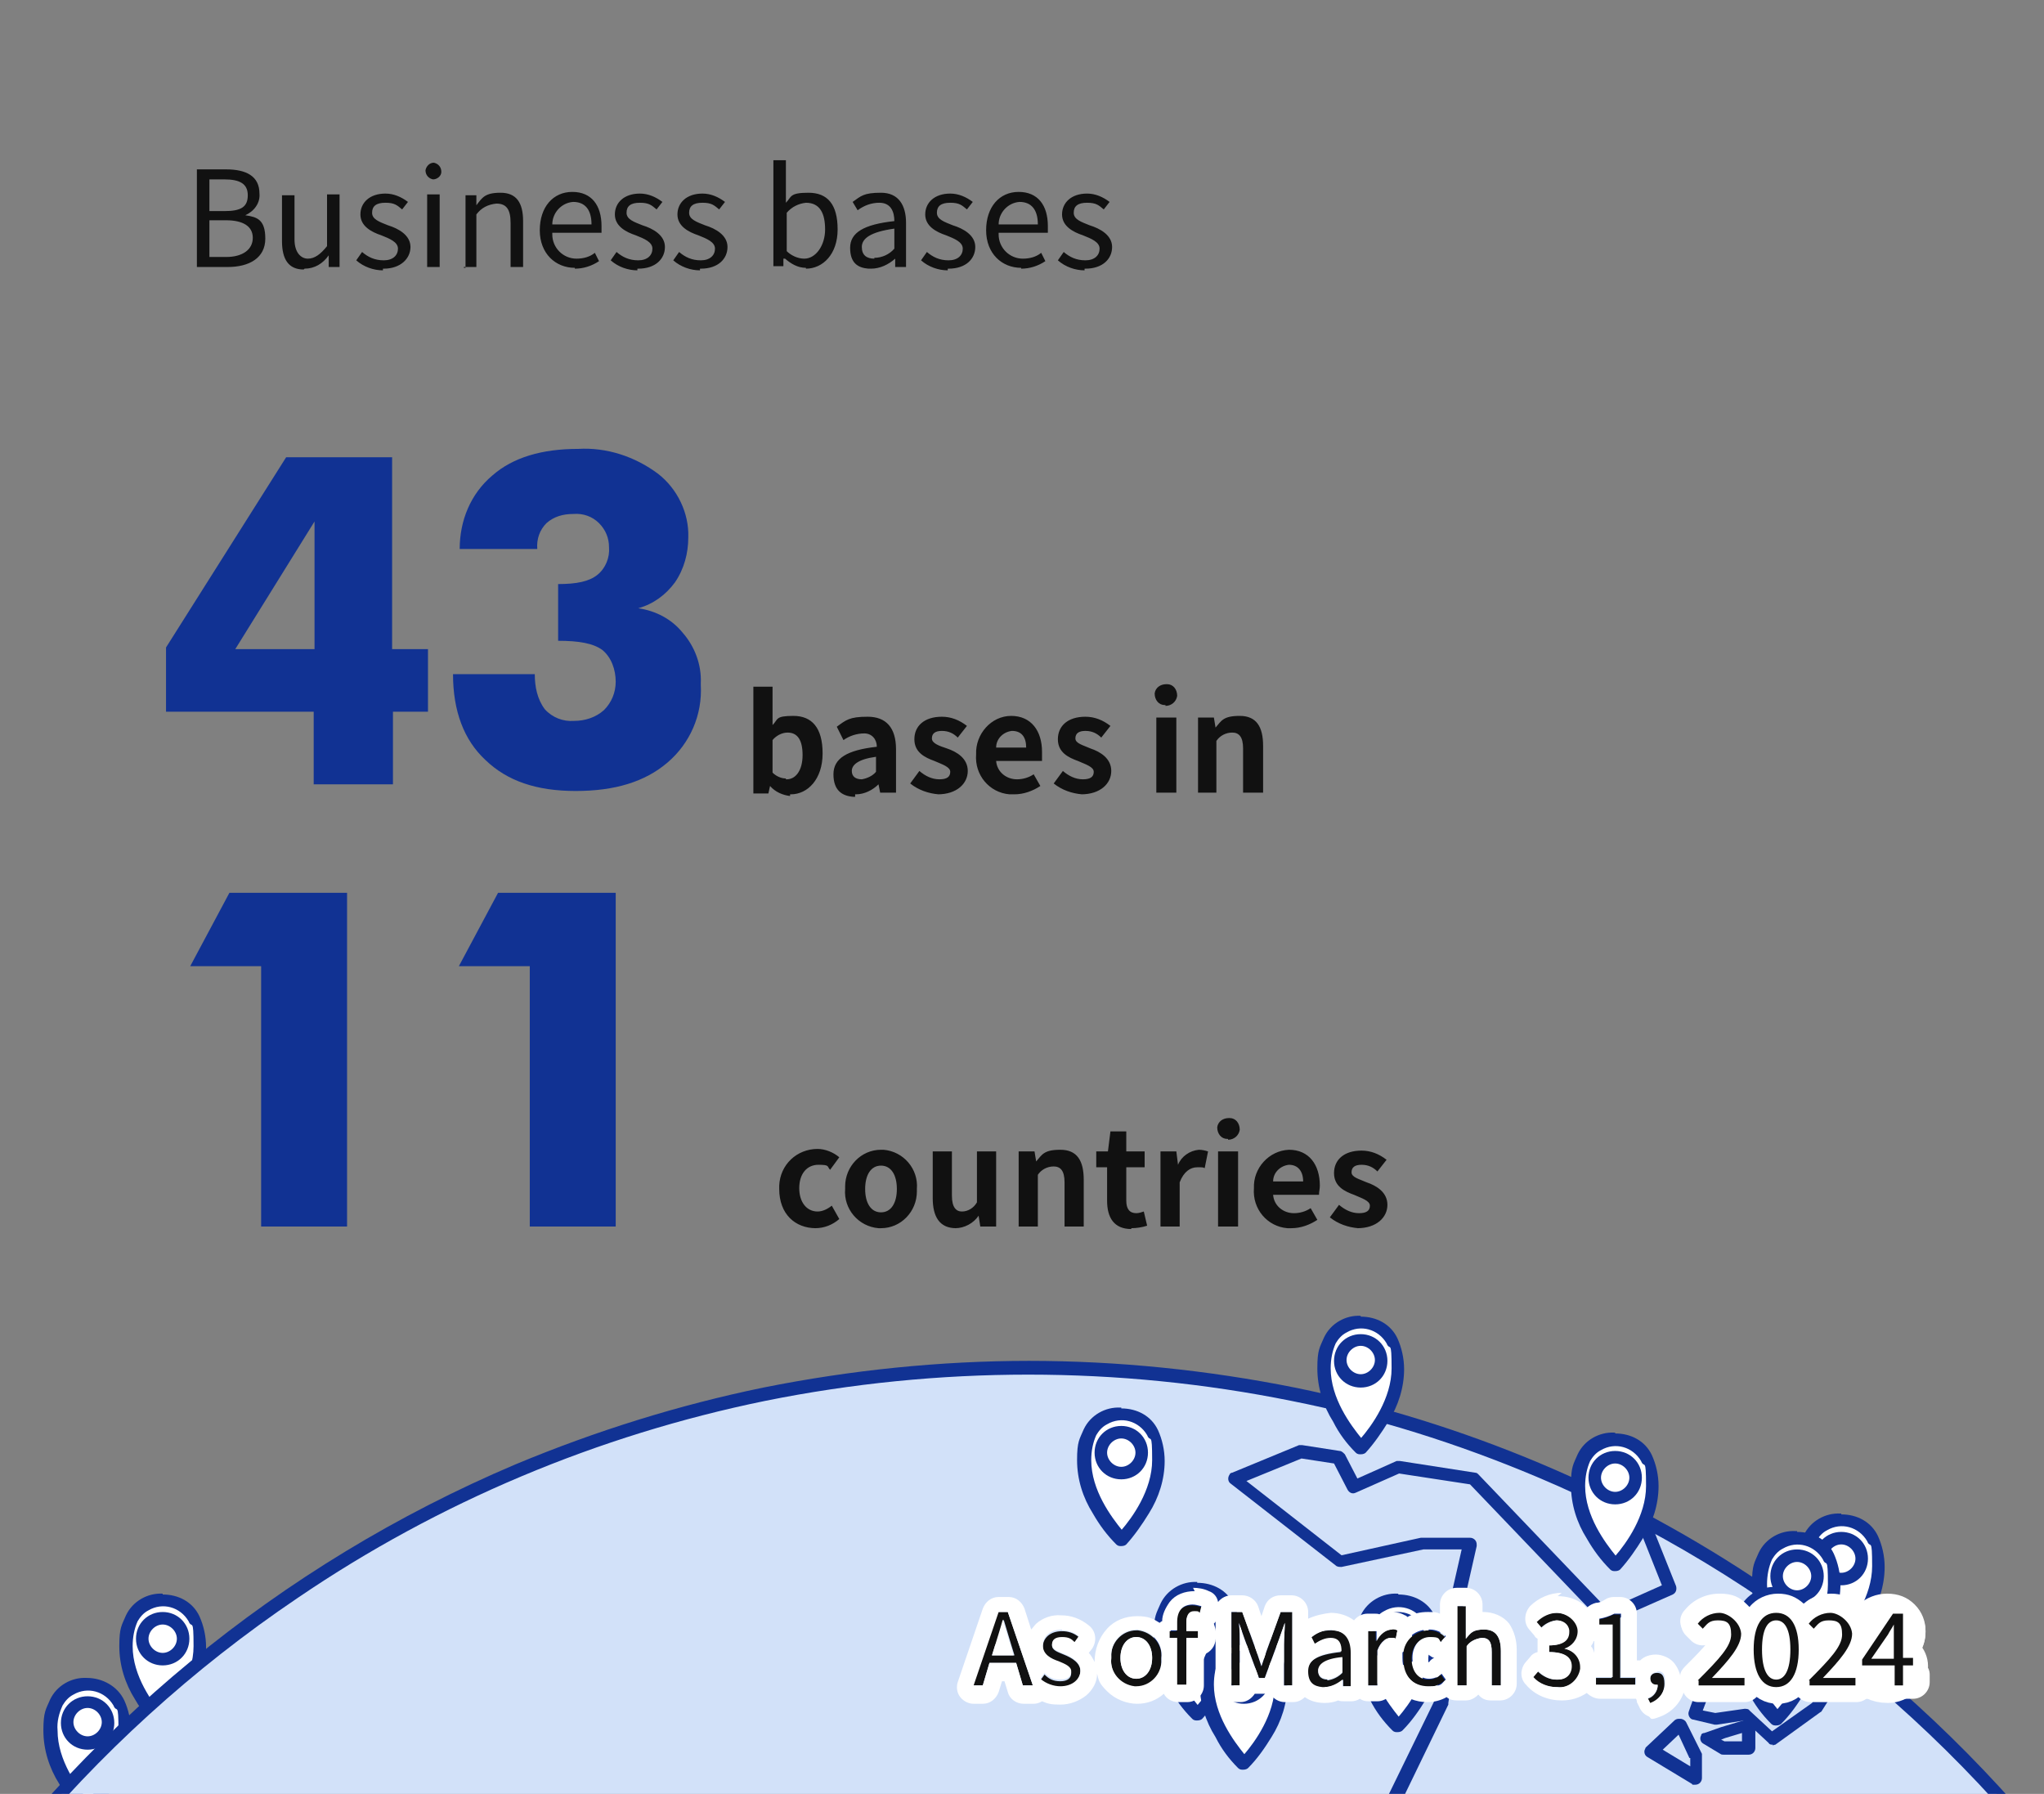 <?xml version="1.0" encoding="UTF-8"?>
<svg id="_レイヤー_1" data-name=" レイヤー 1" xmlns="http://www.w3.org/2000/svg" xmlns:xlink="http://www.w3.org/1999/xlink" version="1.1" viewBox="0 0 245 215">
  <rect x="0" y="0" width="245" height="215" fill="#808080" stroke="none"/>
  <defs>
    <style>
      .cls-1 {
        fill: #d2e1f9;
      }

      .cls-1, .cls-2, .cls-3, .cls-4, .cls-5 {
        stroke-width: 0px;
      }

      .cls-6 {
        clip-path: url(#clippath);
      }

      .cls-2, .cls-7 {
        fill: none;
      }

      .cls-8 {
        clip-path: url(#clippath-1);
      }

      .cls-7 {
        stroke: #fff;
        stroke-linecap: round;
        stroke-linejoin: round;
        stroke-width: 4px;
      }

      .cls-3 {
        fill: #111;
      }

      .cls-9 {
        isolation: isolate;
      }

      .cls-4 {
        fill: #113293;
      }

      .cls-5 {
        fill: #fff;
      }
    </style>
    <clipPath id="clippath">
      <rect class="cls-2" width="245" height="215"/>
    </clipPath>
    <clipPath id="clippath-1">
      <rect class="cls-2" y="45.3" width="244" height="213.5"/>
    </clipPath>
  </defs>
  <g class="cls-6">
    <g>
      <path class="cls-5" d="M19.5,191.8c-4,0-4.5,4-4.5,5.5,0,4.4,3.4,8.3,4.5,9.5,1.1-1.1,4.5-5.1,4.5-9.5s-.4-5.5-4.5-5.5Z"/>
      <path class="cls-4" d="M19.5,191.1c1.9,0,3.6.9,4.4,2.6.5,1.1.8,2.4.8,3.7,0,2.2-.7,4.4-1.9,6.3-.8,1.3-1.7,2.6-2.8,3.7-.1.1-.3.2-.5.2h0c-.2,0-.4,0-.5-.2-1-1.1-2-2.3-2.8-3.7-1.2-1.9-1.9-4.1-1.9-6.4s.3-2.5.8-3.7c.8-1.7,2.6-2.7,4.4-2.6h0ZM19.5,205.7c1.3-1.5,3.7-4.8,3.7-8.4s-.2-2-.6-3c-1-1.7-3.1-2.3-4.8-1.3-.6.3-1,.8-1.3,1.3-.4.9-.6,1.9-.6,3,0,3.6,2.4,6.8,3.7,8.4h-.1Z"/>
      <path class="cls-5" d="M19.5,194c-1.3,0-2.4,1.1-2.4,2.4s1.1,2.4,2.4,2.4,2.4-1.1,2.4-2.4-1.1-2.4-2.4-2.4Z"/>
      <path class="cls-4" d="M19.5,193.2c1.8,0,3.2,1.4,3.2,3.2s-1.4,3.2-3.2,3.2-3.2-1.4-3.2-3.2,1.4-3.2,3.2-3.2ZM19.5,198.1c.9,0,1.7-.8,1.7-1.7s-.8-1.7-1.7-1.7-1.7.8-1.7,1.7h0c0,.9.8,1.7,1.7,1.7h0Z"/>
      <path class="cls-5" d="M10.5,201.9c-4,0-4.5,4-4.5,5.5,0,4.4,3.4,8.3,4.5,9.5,1.1-1.1,4.5-5.1,4.5-9.5s-.4-5.5-4.5-5.5Z"/>
      <path class="cls-4" d="M10.4,201.1c1.9,0,3.7,1,4.5,2.7.5,1.1.8,2.4.8,3.7,0,2.2-.7,4.4-1.9,6.3-.8,1.3-1.7,2.6-2.8,3.7-.1.1-.3.2-.6.2h0c-.2,0-.4,0-.6-.2-1.1-1.1-2-2.3-2.7-3.7-1.2-1.9-1.9-4.1-1.9-6.4s.3-2.5.8-3.7c.8-1.7,2.6-2.7,4.4-2.6h0ZM10.5,215.8c1.3-1.5,3.7-4.8,3.7-8.4s-.2-2-.6-3c-1-1.7-3.1-2.3-4.8-1.3-.6.3-1,.8-1.3,1.3-.4.9-.7,1.9-.6,3,0,3.6,2.4,6.8,3.7,8.4h0Z"/>
      <path class="cls-5" d="M10.5,204c-1.3,0-2.4,1.1-2.4,2.4s1.1,2.4,2.4,2.4,2.4-1.1,2.4-2.4-1.1-2.4-2.4-2.4Z"/>
      <path class="cls-4" d="M10.5,203.3c1.8,0,3.2,1.4,3.2,3.2s-1.4,3.2-3.2,3.2-3.2-1.4-3.2-3.2,1.4-3.2,3.2-3.2h0ZM10.5,208.1c.9,0,1.7-.8,1.7-1.7s-.8-1.7-1.7-1.7-1.7.8-1.7,1.7.8,1.7,1.7,1.7h0Z"/>
      <path class="cls-5" d="M220.7,182.3c-4,0-4.5,4-4.5,5.5,0,4.4,3.4,8.3,4.5,9.5,1.1-1.1,4.5-5.1,4.5-9.5s-.4-5.5-4.5-5.5Z"/>
      <path class="cls-4" d="M220.7,181.5c1.9,0,3.6.9,4.4,2.6.5,1.1.8,2.4.8,3.7,0,2.2-.7,4.4-1.9,6.3-.8,1.3-1.7,2.6-2.8,3.7-.1.1-.3.2-.6.2h0c-.2,0-.4,0-.6-.2-1.1-1.1-2-2.3-2.7-3.7-1.2-1.9-1.9-4.1-1.9-6.4s.3-2.5.8-3.7c.8-1.7,2.6-2.7,4.4-2.6h.1ZM220.7,196.1c1.3-1.5,3.7-4.8,3.7-8.4s-.2-2-.6-3c-1-1.7-3.1-2.3-4.8-1.3-.6.3-1,.8-1.3,1.3-.4.9-.6,1.9-.6,3,0,3.6,2.4,6.8,3.7,8.4h0Z"/>
      <path class="cls-5" d="M220.7,184.4c-1.3,0-2.4,1.1-2.4,2.4s1.1,2.4,2.4,2.4,2.4-1.1,2.4-2.4-1.1-2.4-2.4-2.4Z"/>
      <path class="cls-4" d="M220.7,183.6c1.8,0,3.2,1.4,3.2,3.2s-1.4,3.2-3.2,3.2-3.2-1.4-3.2-3.2h0c0-1.8,1.4-3.2,3.2-3.2ZM220.7,188.5c.9,0,1.7-.8,1.7-1.7s-.8-1.7-1.7-1.7-1.7.8-1.7,1.7h0c0,.9.8,1.7,1.7,1.7h0Z"/>
      <g class="cls-8">
        <g>
          <path class="cls-1" d="M123.3,163.9c86.9,0,157.4,70.5,157.4,157.4s-70.5,157.4-157.4,157.4S-34,408.2-34,321.3h0c0-86.9,70.5-157.4,157.4-157.4h0Z"/>
          <path class="cls-4" d="M123.3,163.1c10.7,0,21.4,1.1,31.9,3.2,20.2,4.1,39.4,12.2,56.5,23.8,25.4,17.2,45.3,41.3,57.3,69.6,4,9.6,7.1,19.5,9.2,29.7,4.3,21,4.3,42.7,0,63.7-4.1,20.2-12.2,39.4-23.8,56.5-17.2,25.4-41.3,45.3-69.6,57.3-9.6,4-19.5,7.1-29.7,9.2-21,4.3-42.7,4.3-63.7,0-20.2-4.1-39.4-12.2-56.5-23.8-25.4-17.2-45.3-41.3-57.3-69.6-4-9.6-7.1-19.5-9.2-29.7-4.3-21-4.3-42.7,0-63.7,4.1-20.2,12.2-39.4,23.8-56.5,17.2-25.4,41.3-45.3,69.6-57.3,9.6-4,19.5-7.1,29.7-9.2,10.5-2.1,21.2-3.2,31.9-3.2h-.1ZM123.3,477.9c10.6,0,21.2-1.1,31.6-3.2,20-4.1,39.1-12.1,56-23.6,25.2-17,44.9-40.9,56.7-68.9,4-9.5,7.1-19.3,9.1-29.4,4.2-20.8,4.2-42.3,0-63.1-4.1-20-12.1-39.1-23.6-56-17-25.2-40.9-44.9-68.9-56.7-9.5-4-19.3-7.1-29.4-9.1-20.8-4.2-42.3-4.2-63.1,0-20,4.1-39.1,12.1-56,23.6-25.2,17-44.9,40.9-56.7,68.9-4,9.5-7.1,19.3-9.1,29.4-4.2,20.8-4.2,42.3,0,63.1,4.1,20,12.1,39.1,23.6,56,17,25.2,40.9,44.9,68.9,56.7,9.5,4,19.3,7.1,29.4,9.1,10.4,2.1,21,3.2,31.6,3.2h-.1Z"/>
          <path class="cls-4" d="M65,259.4c-.2-1.1-.9-5-.9-5.1,0-.3,0-.7.4-.8l16.4-7.3c.4-.2.8,0,1,.4h0l2,6.3s.2.1.4.2c.2.1.4.2.6.2,0-.5.2-1.7,1.8-5.3.9-2,1.8-3.8,1.8-3.8,0-.2.4-.4.7-.4l15.5-.4,24.9-1.8,36.4-25.6,6.1-12.5,1.6-11.2h0l1.5-6.6h-4.6l-9.8,2.1c-.2,0-.4,0-.6-.1l-12.7-9.9c-.3-.2-.4-.7-.1-1.1,0-.1.2-.2.3-.2l8-3.3h.4l4.5.7c.2,0,.4.2.6.4l1.5,2.9,4.7-2.1h.4l9,1.4c.2,0,.3.1.4.2l15.5,16.2,6.5-2.9-3.1-7.8,1.4-.6,3.4,8.5c.1.4,0,.8-.4,1l-7.7,3.4c-.3.1-.6,0-.9-.2l-15.7-16.4-8.5-1.3-5.2,2.3c-.4.2-.8,0-1-.4l-1.6-3.1-3.9-.6-6.6,2.7,11.4,8.9,9.5-2.1h5.9c.4,0,.8.3.8.8s0,.1,0,.2l-1.7,7.5-1.7,11.3v.2l-6.2,12.8c0,.1-.1.2-.2.3l-36.8,25.8c-.1,0-.2.1-.4.1l-25.2,1.8h0l-15.1.4c-.3.6-.9,1.9-1.6,3.3-1.6,3.5-1.7,4.5-1.7,4.7,0,.6-.2,1.1-.7,1.4-.6.2-1.4.2-1.9-.2-.3-.1-.6-.3-.9-.5,0,0-.2-.2-.3-.4l-1.8-5.8-15.1,6.7c.2,1.1.7,3.6.8,4.5l-1.5.3h0Z"/>
        </g>
      </g>
      <path class="cls-5" d="M163.1,158.5c-4,0-4.5,4-4.5,5.5,0,4.4,3.4,8.3,4.5,9.5,1.1-1.1,4.5-5.1,4.5-9.5s-.4-5.5-4.5-5.5Z"/>
      <path class="cls-4" d="M163.1,157.8c1.9,0,3.6.9,4.4,2.6.5,1.1.8,2.4.8,3.7,0,2.2-.7,4.4-1.9,6.3-.8,1.3-1.7,2.6-2.7,3.7-.1.1-.3.2-.6.2h0c-.2,0-.4,0-.6-.2-1.1-1.1-2-2.3-2.7-3.7-1.2-1.9-1.9-4.1-1.9-6.4s.3-2.5.8-3.7c.8-1.7,2.6-2.7,4.4-2.6h0ZM163.1,172.4c1.3-1.5,3.7-4.8,3.7-8.4s-.2-2-.6-3c-1-1.7-3.1-2.3-4.8-1.3-.6.3-1,.8-1.3,1.3-.4.9-.6,1.9-.6,3,0,3.6,2.4,6.8,3.7,8.4h0Z"/>
      <path class="cls-5" d="M163.1,160.6c-1.3,0-2.4,1.1-2.4,2.4s1.1,2.4,2.4,2.4,2.4-1.1,2.4-2.4-1.1-2.4-2.4-2.4Z"/>
      <path class="cls-4" d="M163.1,159.9c1.8,0,3.2,1.4,3.2,3.2s-1.4,3.2-3.2,3.2-3.2-1.4-3.2-3.2,1.4-3.2,3.2-3.2ZM163.1,164.7c.9,0,1.7-.8,1.7-1.7s-.8-1.7-1.7-1.7-1.7.8-1.7,1.7.8,1.7,1.7,1.7h0Z"/>
      <path class="cls-5" d="M193.6,172.6c-4,0-4.5,4-4.5,5.5,0,4.4,3.4,8.3,4.5,9.5,1.1-1.1,4.5-5.1,4.5-9.5s-.4-5.5-4.5-5.5Z"/>
      <path class="cls-4" d="M193.6,171.8c1.9,0,3.6.9,4.4,2.6.5,1.1.8,2.4.8,3.7,0,2.2-.7,4.4-1.9,6.3-.8,1.3-1.7,2.6-2.7,3.7-.1.1-.3.2-.6.2h0c-.2,0-.4,0-.6-.2-1.1-1.1-2-2.3-2.8-3.7-1.2-1.9-1.9-4.1-1.9-6.4s.3-2.5.8-3.7c.8-1.7,2.6-2.7,4.4-2.6h.1ZM193.6,186.5c1.3-1.5,3.7-4.8,3.7-8.4s-.2-2-.6-3c-1-1.7-3.1-2.3-4.8-1.3-.6.3-1,.8-1.3,1.3-.4.9-.6,1.9-.6,3,0,3.6,2.4,6.8,3.7,8.4h0Z"/>
      <path class="cls-5" d="M193.6,174.7c-1.3,0-2.4,1.1-2.4,2.4s1.1,2.4,2.4,2.4,2.4-1.1,2.4-2.4-1.1-2.4-2.4-2.4Z"/>
      <path class="cls-4" d="M193.6,173.9c1.8,0,3.2,1.4,3.2,3.2s-1.4,3.2-3.2,3.2-3.2-1.4-3.2-3.2,1.4-3.2,3.2-3.2ZM193.6,178.8c.9,0,1.7-.8,1.7-1.7s-.8-1.7-1.7-1.7-1.7.8-1.7,1.7h0c0,.9.8,1.7,1.7,1.7Z"/>
      <path class="cls-5" d="M143.5,190.5c-4,0-4.5,4-4.5,5.5,0,4.4,3.4,8.3,4.5,9.5,1.1-1.1,4.5-5.1,4.5-9.5s-.4-5.5-4.5-5.5Z"/>
      <path class="cls-4" d="M143.5,189.7c1.9,0,3.6.9,4.4,2.6.5,1.1.8,2.4.8,3.7,0,2.2-.7,4.4-1.9,6.3-.8,1.3-1.7,2.6-2.7,3.7-.1.1-.3.2-.6.2h0c-.2,0-.4,0-.6-.2-1.1-1.1-2-2.3-2.7-3.7-1.2-1.9-1.9-4.1-1.9-6.4s.3-2.5.8-3.7c.8-1.7,2.6-2.7,4.4-2.6h0ZM143.5,204.4c1.3-1.5,3.7-4.8,3.7-8.4s-.2-2-.6-3c-1-1.7-3.1-2.3-4.8-1.3-.6.3-1,.8-1.3,1.3-.4.9-.6,1.9-.6,3,0,3.6,2.4,6.8,3.7,8.4h0Z"/>
      <path class="cls-5" d="M143.5,192.6c-1.3,0-2.4,1.1-2.4,2.4s1.1,2.4,2.4,2.4,2.4-1.1,2.4-2.4-1.1-2.4-2.4-2.4Z"/>
      <path class="cls-4" d="M143.5,191.9c1.8,0,3.2,1.4,3.2,3.2s-1.4,3.2-3.2,3.2-3.2-1.4-3.2-3.2,1.4-3.2,3.2-3.2ZM143.5,196.7c.9,0,1.7-.8,1.7-1.7s-.8-1.7-1.7-1.7-1.7.8-1.7,1.7.8,1.7,1.7,1.7Z"/>
      <path class="cls-5" d="M134.4,169.6c-4,0-4.5,4-4.5,5.5,0,4.4,3.4,8.3,4.5,9.5,1.1-1.1,4.5-5.1,4.5-9.5s-.4-5.5-4.5-5.5Z"/>
      <path class="cls-4" d="M134.4,168.8c1.9,0,3.6.9,4.4,2.6.5,1.1.8,2.4.8,3.7,0,2.2-.7,4.4-1.9,6.3-.8,1.3-1.7,2.6-2.7,3.7-.1.1-.3.2-.6.2h0c-.2,0-.4,0-.6-.2-1.1-1.1-2-2.3-2.8-3.7-1.2-1.9-1.9-4.1-1.9-6.4s.3-2.5.8-3.7c.8-1.7,2.6-2.7,4.4-2.6h.1ZM134.4,183.4c1.3-1.5,3.7-4.8,3.7-8.4s-.2-2-.6-3c-1-1.7-3.1-2.3-4.8-1.3-.6.3-1,.8-1.3,1.3-.4.9-.6,1.9-.6,3,0,3.6,2.4,6.8,3.7,8.4h0Z"/>
      <path class="cls-5" d="M134.4,171.7c-1.3,0-2.4,1.1-2.4,2.4s1.1,2.4,2.4,2.4,2.4-1.1,2.4-2.4-1.1-2.4-2.4-2.4Z"/>
      <path class="cls-4" d="M134.4,170.9c1.8,0,3.2,1.4,3.2,3.2s-1.4,3.2-3.2,3.2-3.2-1.4-3.2-3.2h0c0-1.8,1.4-3.2,3.2-3.2ZM134.4,175.8c.9,0,1.7-.8,1.7-1.7s-.8-1.7-1.7-1.7-1.7.8-1.7,1.7h0c0,.9.8,1.7,1.7,1.7Z"/>
      <path class="cls-4" d="M212.5,209.1c-.2,0-.4,0-.5-.2l-2.9-2.7-3.3.5h-.3l-2.5-.6c-.4,0-.7-.5-.6-.9h0c0-.1,1.5-4.1,1.5-4.1,0-.2.2-.4.4-.4l7.4-2.9,2-4,1.4.7-2.1,4.3c0,.2-.2.3-.4.4l-7.4,2.9-1.1,2.9,1.5.3,3.5-.5c.2,0,.5,0,.6.2l2.7,2.5,4.8-3.4,3.7-5.9,1.3.8-3.8,6s-.1.2-.2.2l-5.4,3.9c-.1,0-.3.1-.4.1h.1Z"/>
      <path class="cls-4" d="M209.6,206c.4,0,.8.3.8.8h0v2.7c0,.4-.3.8-.8.8h-3c-.1,0-.3,0-.4-.1l-2-1.2c-.4-.2-.5-.7-.3-1,0-.2.2-.3.4-.3l2-.7h0l3-.9h.3ZM208.8,208.7v-1l-2,.6-.5.2.4.2h2.1Z"/>
      <path class="cls-4" d="M201.4,206c.3,0,.6.2.7.4l1.9,3.8v2.9c0,.4-.3.8-.8.8s-.3,0-.4-.1l-5.3-3.2c-.4-.2-.5-.7-.3-1,0,0,0-.1.1-.2l3.4-3.2c.1-.1.3-.2.5-.2h.2ZM202.5,210.7l-1.3-2.8-1.9,1.8,3.3,2v-1h-.1Z"/>
      <path class="cls-5" d="M149.1,196.4c-4,0-4.5,4-4.5,5.5,0,4.4,3.4,8.3,4.5,9.5,1.1-1.1,4.5-5.1,4.5-9.5s-.4-5.5-4.5-5.5Z"/>
      <path class="cls-4" d="M149.1,195.6c1.9,0,3.6.9,4.4,2.6.5,1.1.8,2.4.8,3.7,0,2.2-.7,4.4-1.9,6.3-.8,1.3-1.7,2.6-2.8,3.7-.1.1-.3.2-.6.2h0c-.2,0-.4,0-.6-.2-1.1-1.1-2-2.3-2.7-3.7-1.2-1.9-1.9-4.1-1.9-6.4s.3-2.5.8-3.7c.8-1.7,2.6-2.7,4.4-2.6h.1ZM149.1,210.3c1.3-1.5,3.7-4.8,3.7-8.4s-.2-2-.6-3c-1-1.7-3.1-2.3-4.8-1.3-.6.3-1,.8-1.3,1.3-.4.9-.6,1.9-.6,3,0,3.6,2.4,6.8,3.7,8.4h0Z"/>
      <path class="cls-5" d="M149.1,198.5c-1.3,0-2.4,1.1-2.4,2.4s1.1,2.4,2.4,2.4,2.4-1.1,2.4-2.4-1.1-2.4-2.4-2.4Z"/>
      <path class="cls-4" d="M149.1,197.8c1.8,0,3.2,1.4,3.2,3.2s-1.4,3.2-3.2,3.2-3.2-1.4-3.2-3.2,1.4-3.2,3.2-3.2ZM149.1,202.6c.9,0,1.7-.8,1.7-1.7s-.8-1.7-1.7-1.7-1.7.8-1.7,1.7.8,1.7,1.7,1.7h0Z"/>
      <path class="cls-5" d="M215.4,184.4c-4,0-4.5,4-4.5,5.5,0,4.4,3.4,8.3,4.5,9.5,1.1-1.1,4.5-5.1,4.5-9.5s-.4-5.5-4.5-5.5Z"/>
      <path class="cls-4" d="M215.4,183.6c1.9,0,3.6.9,4.4,2.6.5,1.1.8,2.4.8,3.7,0,2.2-.7,4.4-1.9,6.3-.8,1.3-1.7,2.6-2.8,3.7-.1.1-.3.2-.6.2h0c-.2,0-.4,0-.6-.2-1.1-1.1-2-2.3-2.8-3.7-1.2-1.9-1.9-4.1-1.9-6.4s.3-2.5.8-3.7c.8-1.7,2.6-2.7,4.4-2.6h.2ZM215.4,198.3c1.3-1.5,3.7-4.8,3.7-8.4s-.2-2-.6-3c-1-1.7-3.1-2.3-4.8-1.3-.6.3-1,.8-1.3,1.3-.4.9-.6,1.9-.6,3,0,3.6,2.4,6.8,3.7,8.4h0Z"/>
      <path class="cls-5" d="M215.4,186.5c-1.3,0-2.4,1.1-2.4,2.4s1.1,2.4,2.4,2.4,2.4-1.1,2.4-2.4-1.1-2.4-2.4-2.4Z"/>
      <path class="cls-4" d="M215.4,185.7c1.8,0,3.2,1.4,3.2,3.2s-1.4,3.2-3.2,3.2-3.2-1.4-3.2-3.2h0c0-1.8,1.4-3.2,3.2-3.2ZM215.4,190.6c.9,0,1.7-.8,1.7-1.7s-.8-1.7-1.7-1.7-1.7.8-1.7,1.7h0c0,.9.8,1.7,1.7,1.7h0Z"/>
      <path class="cls-5" d="M213,191c-4,0-4.5,4-4.5,5.5,0,4.4,3.4,8.3,4.5,9.5,1.1-1.1,4.5-5.1,4.5-9.5s-.4-5.5-4.5-5.5Z"/>
      <path class="cls-4" d="M213,190.3c1.9,0,3.6.9,4.4,2.6.5,1.1.8,2.4.8,3.7,0,2.2-.7,4.4-1.9,6.3-.8,1.3-1.7,2.6-2.8,3.7-.1.1-.3.2-.6.2h0c-.2,0-.4,0-.6-.2-1.1-1.1-2-2.3-2.7-3.7-1.2-1.9-1.9-4.1-1.9-6.4s.3-2.5.8-3.7c.8-1.7,2.6-2.7,4.4-2.6h.1ZM213,204.9c1.3-1.5,3.7-4.8,3.7-8.4s-.2-2-.6-3c-1-1.7-3.1-2.3-4.8-1.3-.6.3-1,.8-1.3,1.3-.4.9-.6,1.9-.6,3,0,3.6,2.4,6.8,3.7,8.4h0Z"/>
      <path class="cls-5" d="M213,193.1c-1.3,0-2.4,1.1-2.4,2.4s1.1,2.4,2.4,2.4,2.4-1.1,2.4-2.4-1.1-2.4-2.4-2.4Z"/>
      <path class="cls-4" d="M213,192.4c1.8,0,3.2,1.4,3.2,3.2s-1.4,3.2-3.2,3.2-3.2-1.4-3.2-3.2h0c0-1.8,1.4-3.2,3.2-3.2ZM213,197.2c.9,0,1.7-.8,1.7-1.7s-.8-1.7-1.7-1.7-1.7.8-1.7,1.7.8,1.7,1.7,1.7h0Z"/>
      <path class="cls-5" d="M167.6,191.9c-4,0-4.5,4-4.5,5.5,0,4.4,3.4,8.3,4.5,9.5,1.1-1.1,4.5-5.1,4.5-9.5s-.4-5.5-4.5-5.5Z"/>
      <path class="cls-4" d="M167.6,191.1c1.9,0,3.6.9,4.4,2.6.5,1.1.8,2.4.8,3.7,0,2.2-.7,4.4-1.9,6.3-.8,1.3-1.7,2.6-2.8,3.7-.1.1-.3.2-.6.2h0c-.2,0-.4,0-.6-.2-1.1-1.1-2-2.3-2.7-3.7-1.2-1.9-1.9-4.1-1.9-6.4s.3-2.5.8-3.7c.8-1.7,2.6-2.7,4.4-2.6h.1ZM167.6,205.8c1.3-1.5,3.7-4.8,3.7-8.4s-.2-2-.6-3c-1-1.7-3.1-2.3-4.8-1.3-.6.3-1,.8-1.3,1.3-.4.9-.6,1.9-.6,3,0,3.6,2.4,6.8,3.7,8.4h0Z"/>
      <path class="cls-5" d="M167.6,194c-1.3,0-2.4,1.1-2.4,2.4s1.1,2.4,2.4,2.4,2.4-1.1,2.4-2.4-1.1-2.4-2.4-2.4Z"/>
      <path class="cls-4" d="M167.6,193.2c1.8,0,3.2,1.4,3.2,3.2s-1.4,3.2-3.2,3.2-3.2-1.4-3.2-3.2,1.4-3.2,3.2-3.2ZM167.6,198.1c.9,0,1.7-.8,1.7-1.7s-.8-1.7-1.7-1.7-1.7.8-1.7,1.7.8,1.7,1.7,1.7Z"/>
    </g>
  </g>
  <path class="cls-3" d="M23.6,32h3.7c2.6,0,4.5-1.1,4.5-3.4s-1-2.6-2.4-2.8h0c1.1-.5,1.8-1.5,1.7-2.6,0-2.1-1.6-2.9-4-2.9h-3.5s0,11.7,0,11.7ZM25.1,25.3v-3.8h1.8c1.8,0,2.8.5,2.8,1.9s-.8,1.9-2.8,1.9h-1.8ZM25.1,30.8v-4.4h2c2,0,3.2.7,3.2,2.1s-1.2,2.3-3.2,2.3h-2ZM36.5,32.2c1.2,0,2.2-.6,2.9-1.6h0v1.4h1.3v-8.7h-1.5v6.2c-.8,1-1.5,1.5-2.3,1.5s-1.6-.7-1.6-2.3v-5.3h-1.5v5.5c0,2.2.8,3.4,2.6,3.4h0ZM46,32.2c2,0,3.2-1.2,3.2-2.6s-1.4-2.2-2.7-2.6c-1-.4-1.9-.7-1.9-1.5s.5-1.2,1.6-1.2,1.4.3,2,.8l.7-.9c-.8-.6-1.7-1-2.7-1-1.9,0-3,1.1-3,2.5s1.3,2.1,2.5,2.5c1,.4,2,.8,2,1.6s-.6,1.4-1.7,1.4-1.9-.4-2.6-1l-.7,1c.9.8,2.1,1.2,3.2,1.2h0v-.2ZM51.2,32h1.5v-8.7h-1.5v8.7ZM51.9,21.5c.5,0,1-.4,1-.9h0c0-.6-.4-1-.9-1.1h0c-.5,0-.9.4-1,.9h0c0,.6.4,1,.9,1.1h0,0ZM55.6,32h1.5v-6.3c.6-.8,1.4-1.2,2.4-1.3,1.2,0,1.7.7,1.7,2.3v5.3h1.5v-5.5c0-2.2-.8-3.4-2.7-3.4s-2.2.6-2.9,1.5h0v-1.2h-1.3v8.7h-.2ZM68.9,32.2c1,0,2-.3,2.9-.9l-.5-1c-.6.5-1.4.7-2.2.7-1.6,0-2.9-1.3-2.9-2.9v-.2h5.9v-.8c0-2.5-1.2-4.1-3.5-4.1s-3.9,1.8-3.9,4.6,1.9,4.5,4.2,4.5h0ZM66.2,26.9c0-1.4,1.1-2.6,2.5-2.7,1.4,0,2.2.9,2.2,2.7h-4.7ZM76.5,32.2c2.1,0,3.2-1.2,3.2-2.6s-1.4-2.2-2.7-2.6c-1-.4-1.9-.7-1.9-1.5s.5-1.2,1.6-1.2,1.4.3,2,.8l.7-.9c-.8-.6-1.7-1-2.7-1-1.9,0-3,1.1-3,2.5s1.3,2.1,2.5,2.5c1,.4,2,.8,2,1.6s-.6,1.4-1.7,1.4-1.9-.4-2.6-1l-.7,1c.9.8,2.1,1.2,3.2,1.2h0v-.2ZM84,32.2c2.1,0,3.2-1.2,3.2-2.6s-1.4-2.2-2.7-2.6c-1-.4-1.9-.7-1.9-1.5s.5-1.2,1.6-1.2,1.4.3,2,.8l.7-.9c-.8-.6-1.7-1-2.7-1-1.9,0-3,1.1-3,2.5s1.3,2.1,2.5,2.5c1,.4,2,.8,2,1.6s-.6,1.4-1.7,1.4-1.9-.4-2.6-1l-.7,1c.9.8,2.1,1.2,3.2,1.2h0v-.2ZM96.6,32.2c2,0,3.8-1.7,3.8-4.7s-1.2-4.4-3.5-4.4-2,.5-2.7,1.2v-5.1h-1.5v12.7h1.2v-.9h.2c.7.6,1.5,1.1,2.5,1.1h0ZM96.4,31c-.8,0-1.6-.4-2.1-.9v-4.6c.6-.7,1.4-1.1,2.3-1.2,1.7,0,2.3,1.3,2.3,3.2s-1.1,3.5-2.5,3.5h0ZM104.4,32.2c1.1,0,2.1-.5,2.9-1.2h0v1h1.3v-5.3c0-2.1-.9-3.6-3-3.6s-2.4.4-3.4,1.1l.6,1c.8-.6,1.7-.9,2.6-.9,1.4,0,1.8,1.1,1.8,2.2-3.7.4-5.3,1.4-5.3,3.2s.9,2.4,2.2,2.5c0,0,.3,0,.3,0ZM104.8,31c-.9,0-1.5-.4-1.5-1.4s1-1.8,3.9-2.2v2.4c-.6.7-1.5,1.1-2.4,1.1h0ZM113.7,32.2c2.1,0,3.2-1.2,3.2-2.6s-1.4-2.2-2.7-2.6c-1-.4-1.9-.7-1.9-1.5s.5-1.2,1.6-1.2,1.4.3,2,.8l.7-.9c-.8-.6-1.7-1-2.7-1-1.9,0-3,1.1-3,2.5s1.3,2.1,2.5,2.5c1,.4,2,.8,2,1.6s-.6,1.4-1.7,1.4-1.9-.4-2.6-1l-.7,1c.9.8,2.1,1.2,3.2,1.2h0v-.2ZM122.4,32.2c1,0,2-.3,2.9-.9l-.5-1c-.6.5-1.4.7-2.2.7-1.6,0-2.9-1.3-2.9-2.9v-.2h5.9v-.8c0-2.5-1.2-4.1-3.5-4.1s-3.9,1.8-3.9,4.6,1.9,4.5,4.2,4.5h0ZM119.7,26.9c0-1.4,1.1-2.6,2.5-2.7,1.4,0,2.2.9,2.2,2.7h-4.7ZM130.1,32.2c2.1,0,3.2-1.2,3.2-2.6s-1.4-2.2-2.7-2.6c-1-.4-1.9-.7-1.9-1.5s.5-1.2,1.6-1.2,1.4.3,2,.8l.7-.9c-.8-.6-1.7-1-2.7-1-1.9,0-3,1.1-3,2.5s1.3,2.1,2.5,2.5c1,.4,2,.8,2,1.6s-.6,1.4-1.7,1.4-1.9-.4-2.6-1l-.7,1c.9.8,2.1,1.2,3.2,1.2h0v-.2Z"/>
  <path class="cls-4" d="M37.7,77.8v-15.3l-9.5,15.3h9.5ZM51.4,85.3h-4.3v8.7h-9.5v-8.7h-17.7v-7.7l14.4-22.8h12.7v23h4.3v7.5h0ZM84,82.1c.2,3.6-1.3,7-4,9.3s-6.3,3.4-11,3.4-8.2-1.2-10.8-3.7c-2.6-2.4-3.9-5.9-3.9-10.3h9.8c0,1.5.3,3,1.2,4.2.9,1,2.2,1.5,3.5,1.4,1.3,0,2.6-.4,3.6-1.3.9-.9,1.4-2.1,1.4-3.4,0-1.4-.5-2.9-1.6-3.8-1.1-.8-2.8-1.1-5.3-1.1v-6.8c2.2,0,3.7-.3,4.7-1.1,1-.8,1.5-2.1,1.4-3.3,0-1.1-.4-2.1-1.2-2.9-.8-.8-1.9-1.2-3.1-1.1-1.2,0-2.3.3-3.2,1.1-.8.8-1.2,1.9-1.1,3.1h-9.3c0-3.4,1.3-6.6,3.9-8.8,2.5-2.2,6-3.2,10.3-3.2,3.4-.2,6.8.9,9.6,3,2.3,1.8,3.7,4.7,3.6,7.6,0,1.9-.5,3.8-1.6,5.4-1.1,1.5-2.6,2.6-4.4,3.1,2.1.3,4,1.3,5.3,2.9,1.5,1.7,2.3,3.9,2.2,6.1h0v.2Z"/>
  <path class="cls-4" d="M41.6,147h-10.3v-31.2h-8.5l4.7-8.8h14.1v40h0ZM73.8,147h-10.3v-31.2h-8.5l4.7-8.8h14.1v40h0Z"/>
  <path class="cls-3" d="M94.8,95.2c2,0,3.8-1.8,3.8-4.9s-1.3-4.5-3.5-4.5-1.8.4-2.5,1.1v-4.6h-2.3v12.8h1.8l.2-.9h0c.6.7,1.5,1.1,2.4,1.2h0v-.2ZM94.2,93.3c-.6,0-1.2-.3-1.6-.7v-3.9c.4-.5,1.1-.9,1.8-.9,1.2,0,1.8.9,1.8,2.7s-.8,2.9-1.9,2.9h-.1ZM102.6,95.2c1,0,2-.5,2.7-1.2h0l.2,1h1.9v-5.2c0-2.6-1.2-3.9-3.4-3.9s-2.6.4-3.7,1.2l.8,1.6c.7-.5,1.6-.8,2.5-.8s1.5.7,1.5,1.6c-3.6.4-5.2,1.4-5.2,3.3s1,2.6,2.4,2.7h.2v-.3ZM103.3,93.4c-.7,0-1.2-.3-1.2-1s.7-1.4,2.9-1.7v1.8c-.4.5-1.1.8-1.7.9h0ZM112.4,95.2c2.3,0,3.6-1.3,3.6-2.8s-1.3-2.3-2.5-2.7c-.9-.3-1.8-.6-1.8-1.2s.4-.9,1.2-.9,1.4.3,1.9.8l1.1-1.4c-.9-.7-1.9-1.1-3-1.1-2.1,0-3.3,1.1-3.3,2.7s1.3,2.2,2.4,2.6c.9.4,1.9.7,1.9,1.3s-.4.9-1.3.9-1.7-.4-2.4-1l-1.1,1.5c1,.8,2.2,1.2,3.4,1.3h0ZM121.6,95.2c1.1,0,2.2-.4,3.1-1l-.8-1.4c-.6.4-1.3.6-2,.6-1.3,0-2.4-.9-2.5-2.2h5.5c0-.4,0-.7,0-1.1,0-2.5-1.3-4.3-3.7-4.3-2.4,0-4.3,2.2-4.2,4.6h0c-.2,2.5,1.6,4.6,4,4.8h.5ZM119.4,89.6c0-1.1.9-1.9,1.9-2,1.2,0,1.7.8,1.7,2,0,0-3.7,0-3.6,0ZM129.6,95.2c2.3,0,3.6-1.3,3.6-2.8s-1.3-2.3-2.5-2.7c-.9-.4-1.8-.6-1.8-1.2s.4-.9,1.2-.9,1.4.3,1.9.8l1.1-1.4c-.9-.7-1.9-1.1-3-1.1-2.1,0-3.3,1.1-3.3,2.7s1.3,2.2,2.4,2.6c.9.4,1.9.7,1.9,1.3s-.4.9-1.3.9-1.7-.4-2.4-1l-1.1,1.5c1,.8,2.2,1.2,3.4,1.3h0ZM138.6,95h2.4v-9h-2.4v9ZM139.7,84.6c.7,0,1.3-.5,1.4-1.2h0c0-.8-.5-1.4-1.2-1.4h-.1c-.7,0-1.3.4-1.4,1.1h0c0,.8.5,1.4,1.2,1.4h.1ZM143.4,95h2.4v-6.2c.4-.6,1.1-1,1.9-1s1.3.5,1.3,1.9v5.3h2.4v-5.6c0-2.3-.8-3.6-2.8-3.6s-2.2.6-2.9,1.4h0l-.2-1.2h-1.9v9h-.2Z"/>
  <path class="cls-3" d="M97.7,147.2c1.1,0,2.1-.4,2.9-1.1l-.9-1.6c-.5.4-1.1.7-1.7.7-1.3,0-2.2-1.1-2.2-2.8s.9-2.8,2.3-2.8,1,.2,1.4.6l1.1-1.5c-.7-.6-1.7-1-2.6-1-2.5,0-4.5,1.9-4.6,4.4v.4c0,3,1.9,4.7,4.4,4.7h-.1ZM105.6,147.2c2.4,0,4.3-2,4.3-4.4v-.3c.2-2.4-1.6-4.5-4-4.7h-.3c-2.4,0-4.3,2-4.3,4.4v.3c-.2,2.4,1.6,4.5,4,4.7h.3ZM105.6,145.3c-1.2,0-1.9-1.1-1.9-2.8s.7-2.8,1.9-2.8,1.9,1.1,1.9,2.8-.7,2.8-1.9,2.8h0ZM114.5,147.2c1.1,0,2.2-.6,2.8-1.5h0l.2,1.3h1.9v-9h-2.3v6.1c-.4.7-1.1,1.1-1.8,1.1s-1.2-.5-1.2-1.9v-5.3h-2.3v5.6c0,2.2.8,3.6,2.8,3.6h0ZM122.1,147h2.3v-6.2c.4-.6,1.1-1,1.9-1s1.3.5,1.3,1.9v5.3h2.3v-5.6c0-2.3-.8-3.6-2.8-3.6s-2.2.6-2.9,1.4h0l-.2-1.2h-1.9v9h0ZM135.6,147.2c.6,0,1.3-.1,1.9-.3l-.4-1.7c-.3.1-.6.2-.9.2-.8,0-1.2-.5-1.2-1.5v-4h2.2v-1.9h-2.2v-2.4h-1.9l-.3,2.4h-1.4v1.9h1.3v4c0,2,.8,3.4,2.9,3.4h0ZM139,147h2.4v-5.3c.5-1.3,1.3-1.8,2.1-1.8s.6,0,.9.1l.4-2c-.3-.1-.7-.2-1.1-.2-1.1.1-2.1.8-2.5,1.8h0l-.2-1.6h-1.9v9h0ZM146,147h2.4v-9h-2.4v9ZM147.2,136.6c.7,0,1.3-.5,1.4-1.2h0c0-.8-.5-1.4-1.2-1.4h-.1c-.7,0-1.3.4-1.4,1.1h0c0,.8.5,1.4,1.2,1.4h.1ZM154.8,147.2c1.1,0,2.2-.4,3.1-1l-.8-1.4c-.6.4-1.3.6-2,.6-1.3,0-2.4-.9-2.5-2.2h5.5c0-.4.1-.7.1-1.1,0-2.5-1.3-4.3-3.7-4.3-2.4.1-4.3,2.2-4.2,4.6h0c-.2,2.5,1.6,4.6,4,4.8h.5,0ZM152.6,141.6c0-1.1.9-1.9,1.9-2,1.1,0,1.7.8,1.7,2h-3.6,0ZM162.7,147.2c2.3,0,3.6-1.3,3.6-2.8s-1.3-2.3-2.5-2.7c-.9-.4-1.8-.6-1.8-1.2s.4-.9,1.2-.9,1.4.3,1.9.8l1.1-1.4c-.9-.7-1.9-1.1-3-1.1-2.1,0-3.3,1.1-3.3,2.7s1.3,2.2,2.4,2.6c.9.4,1.9.7,1.9,1.3s-.4.9-1.3.9-1.7-.4-2.4-1l-1.1,1.5c1,.8,2.2,1.2,3.4,1.3h0Z"/>
  <path class="cls-3" d="M119.4,197.1c.3-1,.6-1.9.9-3h0c.3,1,.6,2,.9,3l.4,1.3h-2.7l.4-1.3h0ZM116.7,202h1.1l.8-2.7h3.2l.8,2.7h1.2l-3-8.8h-1.2l-3,8.8h0ZM127.1,202.2c1.5,0,2.4-.9,2.4-1.9s-1-1.6-2-2c-.7-.3-1.4-.5-1.4-1.1s.4-.9,1.2-.9,1.1.2,1.5.6l.5-.7c-.6-.5-1.3-.7-2-.7-1.4,0-2.3.8-2.3,1.9s1,1.6,1.9,1.9c.7.3,1.5.6,1.5,1.2s-.4,1-1.3,1-1.4-.3-1.9-.8l-.5.7c.7.6,1.5.9,2.4.9h0ZM136.2,202.2c1.7,0,3.1-1.5,3-3.2v-.2c.2-1.7-1.1-3.2-2.8-3.4h-.2c-1.7,0-3.1,1.5-3,3.2v.2c-.2,1.7,1.1,3.2,2.8,3.4h.2ZM136.2,201.2c-1.1,0-1.9-1-1.9-2.5s.8-2.5,1.9-2.5,1.9,1,1.9,2.5-.8,2.5-1.9,2.5ZM141.1,202h1.1v-5.6h1.4v-.9h-1.4v-1c0-.8.3-1.3.9-1.3s.5,0,.7.2l.2-.8c-.4-.1-.7-.2-1.1-.2-1.3,0-1.9.8-1.9,2.1v1h-.9v.9h.9v5.6h.1ZM147.6,202h1v-4.9c0-.8,0-1.8-.1-2.6h0l.7,2,1.7,4.6h.7l1.7-4.6.7-2h0c0,.8-.1,1.8-.1,2.6v4.9h1v-8.8h-1.4l-1.7,4.7c-.2.6-.4,1.2-.6,1.8h0c-.2-.6-.4-1.2-.6-1.8l-1.7-4.7h-1.3v8.8h0ZM158.8,202.2c.8,0,1.6-.4,2.2-.9h0v.8h1v-4c0-1.6-.7-2.7-2.3-2.7s-1.8.3-2.6.9l.4.8c.6-.4,1.2-.7,1.9-.7,1.1,0,1.3.8,1.3,1.6-2.8.3-4,1-4,2.4s.7,1.8,1.7,1.9h.4ZM159.1,201.3c-.6,0-1.1-.3-1.1-1s.7-1.4,2.9-1.6v1.8c-.5.5-1.1.8-1.8.9h0ZM164,202h1.1v-4.2c.4-1.1,1.1-1.5,1.6-1.5s.4,0,.6.1l.2-1c-.2-.1-.5-.2-.7-.1-.8,0-1.5.6-1.9,1.4h0v-1.2h-1v6.5h0ZM171.1,202.2c.8,0,1.5-.3,2.1-.8l-.5-.7c-.4.4-1,.6-1.5.6-1.2,0-2-1-2-2.5s.9-2.5,2.1-2.5,1,.2,1.3.6l.6-.7c-.5-.5-1.2-.8-1.9-.8-1.8,0-3.2,1.4-3.1,3.2v.2c0,2.2,1.3,3.4,3.1,3.4h-.2ZM174.7,202h1.1v-4.7c.4-.6,1.1-.9,1.8-1,.9,0,1.2.5,1.2,1.7v4h1.1v-4.1c0-1.7-.6-2.6-2-2.6s-1.6.4-2.2,1.1v-3.9h-1.1v9.6h0ZM186.7,202.2c1.4.2,2.6-.9,2.8-2.2v-.2c0-1.1-.8-2-1.9-2.2h0c.9-.3,1.6-1.1,1.6-2.1s-1.1-2.2-2.6-2.2-1.8.4-2.5,1.1l.6.7c.5-.5,1.1-.8,1.8-.9.7,0,1.4.4,1.5,1.2v.2c0,.9-.6,1.6-2.4,1.6v.8c2,0,2.7.7,2.7,1.7s-.7,1.6-1.6,1.6h-.2c-.8,0-1.6-.4-2.2-1l-.6.7c.7.8,1.8,1.2,2.8,1.2h.2ZM191.2,202h4.8v-.9h-1.8v-7.6h-.8c-.6.3-1.2.5-1.8.6v.7h1.6v6.3h-2v.9ZM197.7,204.3c1.1-.4,1.8-1.4,1.8-2.5s-.4-1.3-.9-1.3-.8.3-.8.7h0c0,.5.3.8.7.8h.2c0,.7-.5,1.4-1.2,1.6l.3.6h-.1ZM203.4,202h5.5v-.9h-3.9c2-2.1,3.5-3.7,3.5-5.3s-.9-2.4-2.2-2.5h-.3c-1,0-2,.5-2.6,1.3l.6.6c.4-.6,1.1-1,1.8-1s1.6.6,1.6,1.4v.3c0,1.4-1.4,2.9-4,5.5v.6h0ZM212.9,202.2c1.7,0,2.7-1.6,2.7-4.5s-1-4.4-2.7-4.4-2.8,1.5-2.8,4.4,1,4.5,2.8,4.5ZM212.9,201.3c-1,0-1.7-1.1-1.7-3.6s.7-3.5,1.7-3.5,1.7,1,1.7,3.5-.7,3.6-1.7,3.6ZM216.7,202h5.5v-.9h-3.9c2-2.1,3.5-3.7,3.5-5.3s-.9-2.4-2.2-2.5h-.3c-1,0-2,.5-2.6,1.3l.6.6c.4-.6,1.1-1,1.8-1s1.6.6,1.6,1.4v.3c0,1.4-1.4,2.9-4,5.5v.6h0ZM223.4,202h5.5v-.9h-3.9c2-2.1,3.5-3.7,3.5-5.3s-.9-2.4-2.2-2.5h-.3c-1,0-2,.5-2.6,1.3l.6.6c.4-.6,1.1-1,1.8-1s1.6.6,1.6,1.4v.3c0,1.4-1.4,2.9-4,5.5v.6h0Z"/>
  <path class="cls-5" d="M143,192.3c-1.3,0-1.9.8-1.9,2.1v1h-.9v.9h.9v5.6h1.1v-5.6h1.4v-.9h-1.4v-1c0-.8.3-1.3.9-1.3s.5,0,.7.2l.2-.8c-.4-.1-.7-.2-1.1-.2M174.7,192.4v9.6h1.1v-4.7c.4-.6,1.1-.9,1.8-1,.9,0,1.2.5,1.2,1.7v4h1.1v-4.1c0-1.7-.6-2.6-2-2.6s-1.6.4-2.2,1.1v-3.9h-1.1M119.7,193.2l-3,8.8h1.1l.8-2.7h3.2l.8,2.7h1.2l-3-8.8h-1.2M121.6,198.4h-2.7l.4-1.3c.3-1,.6-1.9.9-3h0c.3,1,.6,2,.9,3l.4,1.3M147.6,193.2v8.8h1v-4.9c0-.8,0-1.8-.1-2.6h0l.7,2,1.7,4.6h.7l1.7-4.6.7-2h0c0,.8-.1,1.8-.1,2.6v4.9h1v-8.8h-1.4l-1.7,4.7c-.2.6-.4,1.2-.6,1.8h0c-.2-.6-.4-1.2-.6-1.8l-1.7-4.7h-1.3M186.7,193.3c-.9,0-1.8.4-2.5,1.1l.6.7c.5-.5,1.1-.8,1.8-.9.7,0,1.4.4,1.5,1.2v.2c0,.9-.6,1.6-2.4,1.6v.8c2,0,2.7.7,2.7,1.7s-.7,1.6-1.6,1.6h-.2c-.8,0-1.6-.4-2.2-1l-.6.7c.7.8,1.8,1.2,2.8,1.2,1.4.2,2.6-.9,2.8-2.2v-.2c0-1.1-.8-2-1.9-2.2h0c.9-.3,1.6-1.1,1.6-2.1s-1.1-2.2-2.6-2.2M193.5,193.4c-.6.3-1.2.5-1.8.6v.7h1.6v6.3h-2v.9h4.8v-.9h-1.8v-7.6h-.8M127.3,195.3c-1.4,0-2.3.8-2.3,1.9s1,1.6,1.9,1.9c.7.3,1.5.6,1.5,1.2s-.4,1-1.3,1-1.4-.3-1.9-.8l-.5.7c.7.6,1.6.9,2.4.9,1.5,0,2.4-.9,2.4-1.9s-1-1.6-2-2c-.7-.3-1.4-.5-1.4-1.1s.4-.9,1.2-.9,1.1.2,1.5.6l.5-.7c-.6-.5-1.3-.7-2-.7M136.2,195.3c-1.7,0-3.1,1.5-3,3.2v.2c-.2,1.7,1.1,3.2,2.8,3.4h.2c1.7,0,3.1-1.5,3-3.2v-.2c.2-1.7-1.1-3.2-2.8-3.4h-.2M136.2,201.2c-1.1,0-1.9-1-1.9-2.5s.8-2.5,1.9-2.5,1.9,1,1.9,2.5-.8,2.5-1.9,2.5M159.8,195.3c-.9,0-1.8.3-2.6.9l.4.8c.6-.4,1.2-.7,1.9-.7,1.1,0,1.3.8,1.3,1.6-2.8.3-4,1-4,2.4s.7,1.8,1.7,1.9h.2c.8,0,1.6-.4,2.2-.9h0v.8h1v-4c0-1.6-.7-2.7-2.3-2.7M159.1,201.2c-.6,0-1.1-.3-1.1-1s.7-1.4,2.9-1.6v1.8c-.5.5-1.1.8-1.8.9M166.9,195.3c-.8,0-1.5.6-1.9,1.4h0v-1.2h-1v6.5h1.1v-4.2c.4-1.1,1.1-1.5,1.6-1.5s.4,0,.6.1l.2-1c-.2-.1-.5-.2-.7-.1M171.2,195.3c-1.8,0-3.2,1.4-3.1,3.2v.2c0,2.2,1.3,3.4,3.1,3.4s1.5-.3,2.1-.8l-.5-.7c-.4.4-1,.6-1.5.6-1.2,0-2-1-2-2.5s.9-2.5,2.1-2.5,1,.2,1.3.6l.6-.7c-.5-.5-1.2-.8-1.9-.8M198.6,200.4c-.4,0-.8.3-.8.7h0c0,.5.3.8.7.8h.2c0,.7-.5,1.4-1.2,1.6l.3.6c1.1-.4,1.8-1.4,1.8-2.5s-.4-1.3-.9-1.3M143,190.3c.6,0,1.3.1,1.9.4.6.2,1,.7,1.1,1.3.4-.5,1-.8,1.6-.8h1.3c.8,0,1.6.5,1.9,1.3l.4,1.2.4-1.2c.3-.8,1-1.3,1.9-1.3h1.3c1.1,0,2,.9,2,2v.8c.9-.4,1.8-.6,2.7-.7,1,0,2,.3,2.8.9.4-.5,1-.8,1.6-.8h.9c.2,0,.4,0,.6.1.4-.2.9-.3,1.4-.3s1.1.1,1.6.4c.1,0,.2.1.3.2.7-.4,1.5-.6,2.4-.6s1,0,1.5.2v-1.1c0-1.1.9-2,2-2h1.1c1.1,0,2,.9,2,2v.9h.1c1.2,0,2.4.5,3.1,1.4.6.9.9,2,.9,3.1v4.1c0,1.1-.9,2-2,2h-1.1c-.6,0-1.1-.2-1.5-.7-.4.4-.9.7-1.5.7h-1.1c-.4,0-.9-.1-1.2-.4-.7.4-1.5.6-2.3.6-1.4,0-2.7-.5-3.6-1.5l-.4-.4c-.1,1-1,1.8-2,1.8h-1.1c-.4,0-.7-.1-1-.3-.3.2-.7.3-1,.3h-.9c-.2,0-.5,0-.7-.1-.5.2-1,.3-1.6.3-.9,0-1.7-.2-2.4-.7-.4.4-.9.6-1.4.6h-1c-.7,0-1.4-.4-1.7-1h-1.9c-.4.6-1,1-1.7,1h-1c-1.1,0-2-.9-2-2v-7.7c0,.1-.1.2-.2.3.1.3.2.6.2.9v.9c0,.9-.6,1.6-1.4,1.9v3.7c0,1.1-.9,2-2,2h-1.1c-.7,0-1.4-.4-1.7-1-.9.8-2,1.2-3.2,1.2s-2.6-.5-3.6-1.5-1-1.3-1.2-2.1c0,1-.5,1.9-1.3,2.6-.9.7-2,1.1-3.1,1.1s-1.5-.1-2.2-.4c-.3.2-.7.3-1,.3h-1.2c-.9,0-1.7-.6-1.9-1.4l-.4-1.3h-.3l-.4,1.3c-.3.8-1,1.4-1.9,1.4h-1.1c-.6,0-1.2-.3-1.6-.8s-.5-1.2-.3-1.8l3-8.8c.3-.8,1-1.4,1.9-1.4h1.2c.9,0,1.6.6,1.9,1.4l.8,2.5c.2-.2.4-.5.6-.7.8-.7,1.9-1.1,3-1,1.2,0,2.3.4,3.3,1.2.9.7,1,1.9.4,2.8l-.4.5c.3.3.5.7.7,1.1h0c0-1.5.5-2.9,1.5-4,.9-1,2.2-1.5,3.6-1.5s1.9.3,2.7.8c0,0,.2-.2.3-.2,0-.8.4-1.6.9-2.3.7-.9,1.8-1.3,3-1.3h0l-.2-.4ZM172,198.7c-.3,0-.5-.2-.8-.4v.9h.1c.2-.3.4-.4.6-.5h0ZM186.7,191.3c1.1,0,2.2.3,3.1,1l.4.4c.3-.3.7-.5,1.1-.6.4,0,.8-.2,1.1-.4s.7-.3,1-.3h.8c1.1,0,2,.9,2,2v5.6h.4c.5-.5,1.2-.7,1.9-.7s1.8.4,2.3,1.2c.3.4.5.9.6,1.3,0-.4.3-.8.6-1.1,1.1-1.1,2.1-2.1,2.7-2.9-.2,0-.4.1-.6.1-.6,0-1.1-.2-1.5-.6l-.6-.6c-.8-.8-.8-2,0-2.8,1-1.2,2.5-1.9,4.1-1.9s2.4.4,3.3,1.3l.3.3c.8-1,2.1-1.6,3.4-1.6s2.2.4,3.1,1.2c.9-.8,2.1-1.2,3.3-1.2s2.4.4,3.3,1.3h0c.9-.8,2.1-1.3,3.4-1.3s2.4.4,3.3,1.3,1.3,2,1.3,3.2-.4,2.3-1.1,3.3c.9.2,1.6,1,1.6,1.9v.9c0,1.1-.9,2-2,2h-12.2c-.5,0-1-.2-1.4-.6-.7.5-1.6.8-2.4.7-.9,0-1.8-.3-2.5-.8-.4.4-.9.6-1.4.6h-5.5c-.9,0-1.7-.6-1.9-1.5-.2,1.7-1.4,3.1-2.9,3.7s-1.1.2-1.5,0c-.5-.2-.9-.6-1.1-1.1l-.3-.6c0-.1,0-.2-.1-.4h-4.3c-.6,0-1.2-.3-1.6-.7-.9.6-1.9.9-3,.9-1.6,0-3.2-.6-4.3-1.9-.7-.7-.7-1.8-.1-2.6l.6-.7c.2-.3.5-.5.9-.6v-1.6c-.2-.1-.3-.2-.4-.4l-.6-.7c-.7-.8-.6-2,.1-2.8,1-1,2.4-1.6,3.8-1.6h0l-.5.4ZM191.2,196.7h-.2c0,.2-.2.4-.3.6.2.2.3.5.4.8v-1.4h.1Z"/>
  <path class="cls-3" d="M203.5,201.4c2.6-2.6,4-4.1,4-5.5s-.5-1.7-1.6-1.7-1.3.5-1.8,1l-.6-.6c.7-.8,1.5-1.3,2.6-1.3,1.6,0,2.6,1,2.6,2.5s-1.5,3.2-3.5,5.3h3.9v.9h-5.5v-.6h0Z"/>
  <path class="cls-3" d="M210.3,197.7c0-2.9,1-4.4,2.8-4.4s2.7,1.6,2.7,4.4-1,4.5-2.7,4.5-2.8-1.6-2.8-4.5ZM214.7,197.7c0-2.5-.7-3.5-1.7-3.5s-1.7,1-1.7,3.5.7,3.6,1.7,3.6,1.7-1.1,1.7-3.6Z"/>
  <path class="cls-3" d="M216.9,201.4c2.6-2.6,4-4.1,4-5.5s-.5-1.7-1.6-1.7-1.3.5-1.8,1l-.6-.6c.7-.8,1.5-1.3,2.6-1.3,1.6,0,2.6,1,2.6,2.5s-1.5,3.2-3.5,5.3h3.9v.9h-5.5v-.6h0Z"/>
  <path class="cls-3" d="M223.3,201l.6-.7c.5.5,1.2,1,2.2,1s1.8-.6,1.8-1.6-.7-1.7-2.7-1.7v-.8c1.8,0,2.4-.7,2.4-1.6s-.6-1.4-1.5-1.4-1.3.4-1.8.9l-.6-.7c.7-.6,1.4-1.1,2.5-1.1s2.6.8,2.6,2.2-.6,1.7-1.6,2h0c1,.3,1.9,1.1,1.9,2.2s-1.3,2.4-2.8,2.4-2.2-.6-2.8-1.2h-.2Z"/>
  <path class="cls-7" d="M203.5,201.4c2.6-2.6,4-4.1,4-5.5s-.5-1.7-1.6-1.7-1.3.5-1.8,1l-.6-.6c.7-.8,1.5-1.3,2.6-1.3,1.6,0,2.6,1,2.6,2.5s-1.5,3.2-3.5,5.3h3.9v.9h-5.5v-.6h0Z"/>
  <path class="cls-7" d="M210.3,197.7c0-2.9,1-4.4,2.8-4.4s2.7,1.6,2.7,4.4-1,4.5-2.7,4.5-2.8-1.6-2.8-4.5ZM214.7,197.7c0-2.5-.7-3.5-1.7-3.5s-1.7,1-1.7,3.5.7,3.6,1.7,3.6,1.7-1.1,1.7-3.6Z"/>
  <path class="cls-7" d="M216.9,201.4c2.6-2.6,4-4.1,4-5.5s-.5-1.7-1.6-1.7-1.3.5-1.8,1l-.6-.6c.7-.8,1.5-1.3,2.6-1.3,1.6,0,2.6,1,2.6,2.5s-1.5,3.2-3.5,5.3h3.9v.9h-5.5v-.6h0Z"/>
  <path class="cls-7" d="M223.3,201l.6-.7c.5.5,1.2,1,2.2,1s1.8-.6,1.8-1.6-.7-1.7-2.7-1.7v-.8c1.8,0,2.4-.7,2.4-1.6s-.6-1.4-1.5-1.4-1.3.4-1.8.9l-.6-.7c.7-.6,1.4-1.1,2.5-1.1s2.6.8,2.6,2.2-.6,1.7-1.6,2h0c1,.3,1.9,1.1,1.9,2.2s-1.3,2.4-2.8,2.4-2.2-.6-2.8-1.2h-.2Z"/>
  <g id="_2024" data-name=" 2024" class="cls-9">
    <g id="_グループ_3089" data-name=" グループ 3089" class="cls-9">
      <path id="_パス_2051" data-name=" パス 2051" class="cls-3" d="M203.5,201.4c2.6-2.6,4-4.1,4-5.5s-.5-1.7-1.6-1.7-1.3.5-1.8,1l-.6-.6c.6-.8,1.6-1.3,2.6-1.3s2.5,1.1,2.6,2.5c0,1.5-1.5,3.2-3.5,5.3h3.9v.9h-5.5v-.6h0Z"/>
      <path id="_パス_2052" data-name=" パス 2052" class="cls-3" d="M210.2,197.7c0-2.9,1-4.4,2.7-4.4s2.7,1.5,2.7,4.4-1,4.5-2.7,4.5-2.7-1.6-2.7-4.5ZM214.6,197.7c0-2.5-.7-3.5-1.7-3.5s-1.7,1-1.7,3.5.7,3.6,1.7,3.6,1.7-1.1,1.7-3.6h0Z"/>
      <path id="_パス_2053" data-name=" パス 2053" class="cls-3" d="M216.8,201.4c2.6-2.6,4-4.1,4-5.5s-.5-1.7-1.6-1.7-1.3.5-1.8,1l-.6-.6c.6-.8,1.6-1.3,2.6-1.3s2.5,1.1,2.6,2.5c0,1.5-1.5,3.2-3.5,5.3h3.9v.9h-5.5v-.6h0Z"/>
      <path id="_パス_2054" data-name=" パス 2054" class="cls-3" d="M227,199.6h-3.8v-.7l3.7-5.5h1.2v5.3h1.2v.9h-1.2v2.4h-1v-2.4h0ZM227,198.8v-4.1h0c-.2.4-.5.8-.7,1.2l-2,2.9h2.7Z"/>
    </g>
  </g>
</svg>